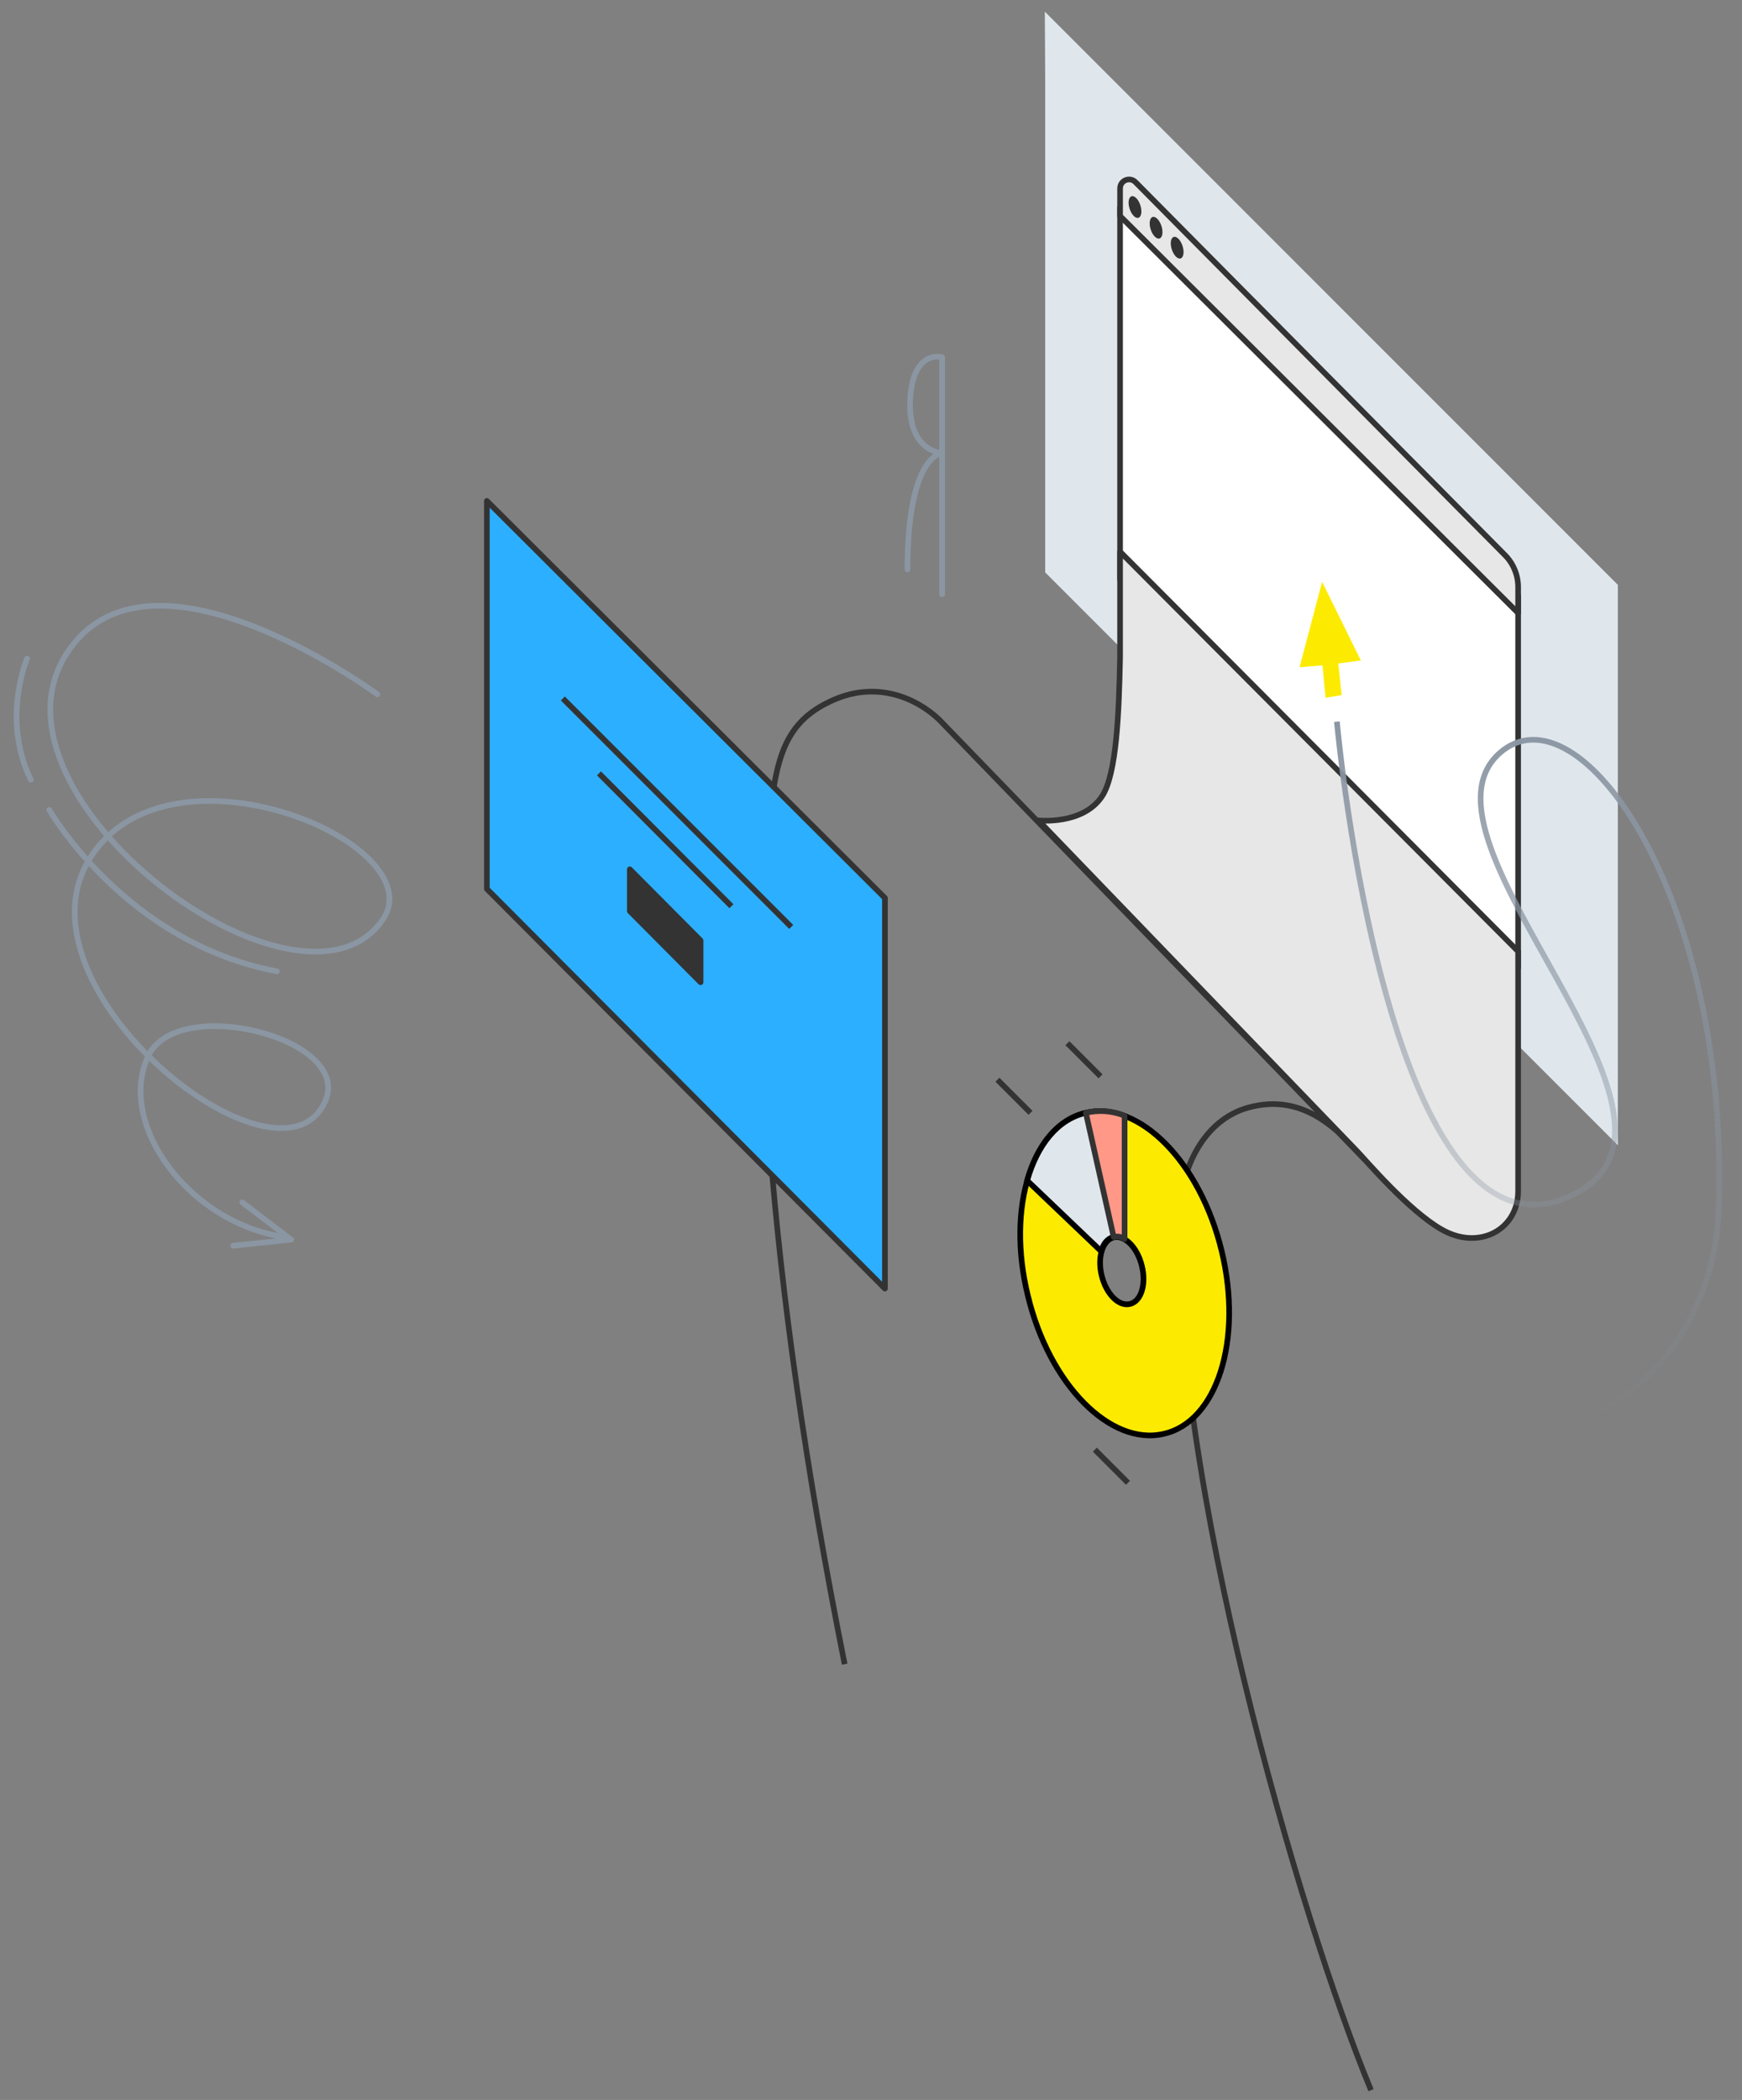 <?xml version="1.0" encoding="UTF-8"?> <!-- Generator: Adobe Illustrator 21.1.0, SVG Export Plug-In . SVG Version: 6.00 Build 0) --> <svg xmlns="http://www.w3.org/2000/svg" xmlns:xlink="http://www.w3.org/1999/xlink" id="Слой_1" x="0px" y="0px" viewBox="0 0 463 558" style="enable-background:new 0 0 463 558;" xml:space="preserve"><rect x="0" y="0" width="463" height="558" fill="#808080" stroke="none"/> <style type="text/css"> .st0{fill:#DFE7ED;} .st1{fill:#FFFFFF;stroke:#333333;stroke-width:1.5;stroke-linejoin:round;stroke-miterlimit:10;} .st2{fill:#E7E7E7;stroke:#333333;stroke-width:1.5;stroke-linejoin:round;stroke-miterlimit:10;} .st3{fill:#333333;} .st4{fill:none;stroke:#333333;stroke-width:1.5;stroke-linejoin:round;stroke-miterlimit:10;} .st5{fill:#FCEB00;} .st6{fill:none;stroke:url(#SVGID_1_);stroke-width:1.5;stroke-linecap:square;stroke-linejoin:round;stroke-miterlimit:10;} .st7{fill:#FCEB00;stroke:#000000;stroke-width:1.5;stroke-linejoin:round;stroke-miterlimit:10;} .st8{fill:#DFE7ED;stroke:#000000;stroke-width:1.5;stroke-miterlimit:10;} .st9{fill:#FF9887;stroke:#333333;stroke-width:1.5;stroke-linejoin:round;stroke-miterlimit:10;} .st10{fill:none;stroke:#8B96A3;stroke-width:1.5;stroke-linecap:round;stroke-linejoin:round;stroke-miterlimit:10;} .st11{fill:#2CAFFF;stroke:#333333;stroke-width:1.5;stroke-linejoin:round;stroke-miterlimit:10;} .st12{fill:#333333;stroke:#333333;stroke-width:1.5;stroke-linejoin:round;stroke-miterlimit:10;} </style> <g id="Слой_2"> </g> <polygon class="st0" points="277.8,21.1 277.8,152.1 430,304.3 430,155.4 277.7,3.1 "></polygon> <polygon class="st1" points="403.5,257.1 403.5,158.3 297.7,55.1 297.7,154 "></polygon> <path class="st2" d="M403.5,162.9V156c0-3.2-1.3-6.3-3.5-8.5l-98.2-99.1c-1.5-1.5-4.1-0.5-4.1,1.7v7.3L403.5,162.9z"></path> <ellipse transform="matrix(0.952 -0.308 0.308 0.952 -5.114 99.388)" class="st3" cx="312.7" cy="65.9" rx="1.5" ry="3"></ellipse> <ellipse transform="matrix(0.952 -0.308 0.308 0.952 -3.755 97.407)" class="st3" cx="307.1" cy="60.6" rx="1.5" ry="3"></ellipse> <ellipse transform="matrix(0.952 -0.308 0.308 0.952 -2.334 95.417)" class="st3" cx="301.5" cy="55.1" rx="1.5" ry="3"></ellipse> <path class="st4" d="M364.4,555.4c-18.9-45.5-53.6-164.9-50.8-233.7c0.4-11.1,6.2-24.1,18.2-27.4c15.2-4.2,24.7,6.9,30.7,13.6 L249.6,191.2c-6.1-5.8-16.6-10.3-28.1-5.2c-10.2,4.5-14.2,11.4-16.1,24.9c-6.6,45.8-1.8,126.9,19.1,231.3"></path> <path class="st2" d="M297.7,146.6l105.8,106.2c0,0,0,48.9,0,63.7c0,10.2-10.4,16-20.5,10.1c-8.8-5.1-20-18.3-22.2-20.6L276,218 c0,0,11.8,1.3,16.9-6.4c3.9-5.9,4.5-22.2,4.8-37L297.7,146.6L297.7,146.6z"></path> <polygon class="st5" points="345.4,177.3 351.4,154.6 361.7,175.5 355.7,176.3 356.6,184.7 352.3,185.4 351.5,176.8 "></polygon> <linearGradient id="SVGID_1_" gradientUnits="userSpaceOnUse" x1="406.147" y1="368.315" x2="406.147" y2="179.571" gradientTransform="matrix(1 0 0 -1 0 560)"> <stop offset="0" style="stop-color:#8B96A3"></stop> <stop offset="1" style="stop-color:#8B96A3;stop-opacity:0"></stop> </linearGradient> <path class="st6" d="M355.4,192.5c0,0,13.8,150.9,63.6,124.5c38.6-20.5-46.5-93.8-20.4-116.9c20.9-18.5,61.2,37.7,58.2,121.5 c-1.2,33.8-26.7,59.7-53.3,58"></path> <path class="st7" d="M324.7,332.4c-5.7-23.6-21.9-40-36.1-36.7s-21.2,25.1-15.4,48.6c5.7,23.6,21.9,40,36.1,36.7 C323.5,377.8,330.4,356,324.7,332.4z M300.3,346.5c-3,0.7-6.3-2.7-7.5-7.6s0.3-9.4,3.2-10.1c3-0.7,6.3,2.7,7.5,7.6 S303.3,345.8,300.3,346.5z"></path> <path class="st8" d="M292.7,332.5c0.5-2,1.7-3.5,3.3-3.8c1-0.2,2,0,2.9,0.5v-32.7c-3.4-1.3-6.9-1.6-10.3-0.8 c-7.5,1.7-12.9,8.5-15.6,18L292.7,332.5z"></path> <path class="st9" d="M288.6,295.7l7.4,33c0,0,1.5-0.5,2.9,0.5v-32.7C298.9,296.5,294.4,294.3,288.6,295.7z"></path> <path class="st10" d="M100.3,184.5c0,0-60.8-44.8-82.6-10.8c-24.5,38,62.2,102.3,84,70.7c14-20.3-57.3-50.2-78-16 c-21,34.6,50.6,91.3,62.7,64.3c7.6-16.8-39.2-28.6-47-12.1c-8.6,18.3,11.4,45.1,37.1,48.2"></path> <polyline class="st10" points="64.4,319.5 77.4,329.4 62,331 "></polyline> <line class="st4" x1="291" y1="385.2" x2="299.8" y2="394"></line> <line class="st4" x1="265.1" y1="286.9" x2="273.9" y2="295.7"></line> <line class="st4" x1="283.7" y1="277.2" x2="292.5" y2="286"></line> <path class="st10" d="M7.2,175c0,0-6.9,16.1,1,32.2"></path> <path class="st10" d="M13.1,215.2c0,0,20.2,35.3,60.5,42.9"></path> <polygon class="st11" points="129.4,133.1 235.2,238.6 235.2,342.4 129.4,236.2 "></polygon> <polygon class="st12" points="186.2,261 167.4,242.1 167.4,231 186.2,249.9 "></polygon> <line class="st4" x1="149.6" y1="185.6" x2="210.3" y2="246.3"></line> <line class="st4" x1="159.2" y1="205.5" x2="194.4" y2="240.8"></line> <path class="st10" d="M250.4,157.9v-63c0,0-7.9-2.2-8.5,11.5s8.5,14,8.5,14s-9.2,0.3-9.2,30.9"></path> </svg> 